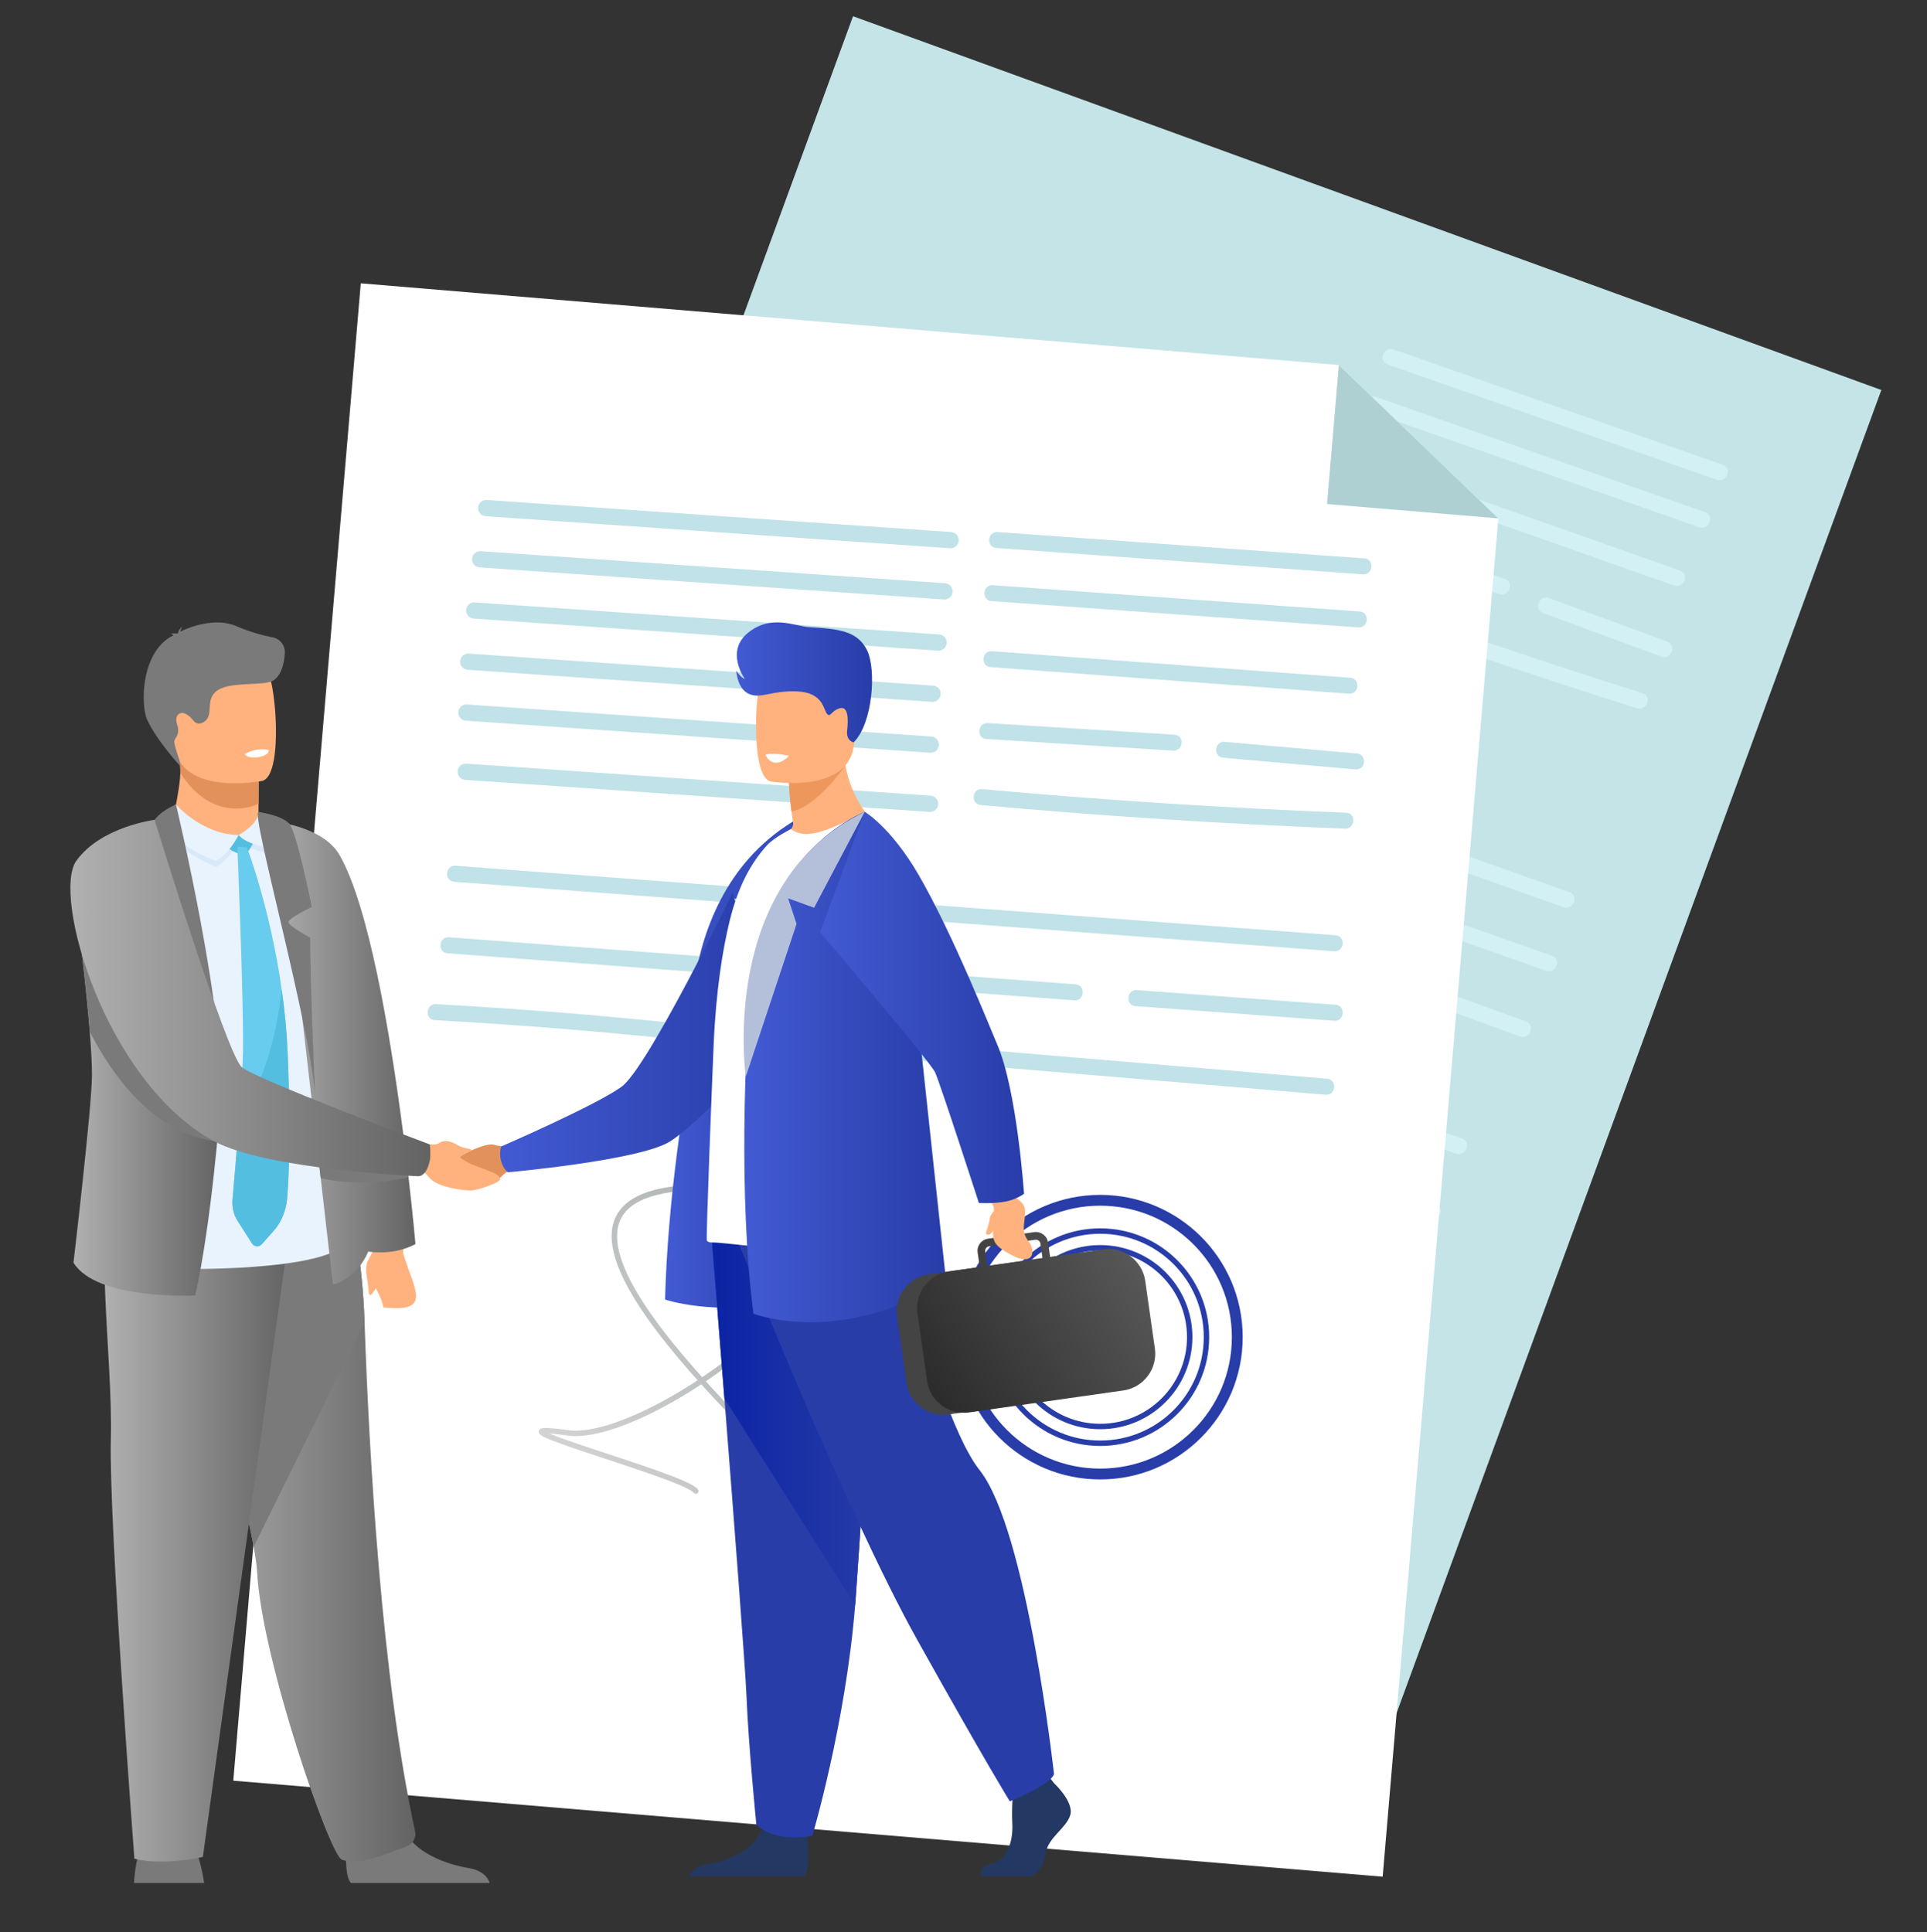 <svg width="356" height="357" viewBox="0 0 356 357" fill="none" xmlns="http://www.w3.org/2000/svg">
<rect x="0" y="0" width="356" height="357" fill="#333333" stroke="none"/>
<g clip-path="url(#clip0_1308_840)">
<path d="M347.565 72.064L157.592 3L66.94 250.486L256.913 319.55L347.565 72.064Z" fill="#C4E4E8"/>
<path d="M143.216 115.421C160.743 121.628 178.271 127.834 195.799 134.041C197.616 134.685 198.727 131.908 196.906 131.263C179.378 125.056 161.85 118.85 144.323 112.643C142.505 111.999 141.395 114.776 143.216 115.421Z" fill="#D3F0F4"/>
<path d="M138.796 127.218C151.387 131.676 163.978 136.135 176.569 140.594C192.592 146.267 208.615 151.941 224.638 157.615C230.629 159.737 236.62 161.858 242.611 163.979C244.428 164.623 245.539 161.846 243.717 161.201C231.126 156.743 218.536 152.284 205.944 147.826C189.921 142.152 173.898 136.478 157.875 130.804C151.884 128.683 145.893 126.561 139.903 124.44C138.085 123.796 136.975 126.573 138.796 127.218Z" fill="#D3F0F4"/>
<path d="M204.81 137.862C227.644 145.948 250.479 154.034 273.314 162.12C278.49 163.953 283.666 165.786 288.842 167.619C290.66 168.263 291.77 165.486 289.949 164.841C267.115 156.755 244.28 148.669 221.445 140.583C216.269 138.75 211.093 136.917 205.917 135.084C204.099 134.441 202.989 137.218 204.81 137.862Z" fill="#D3F0F4"/>
<path d="M252.701 167.776C263.679 171.645 274.656 175.515 285.634 179.385C287.453 180.026 288.563 177.249 286.741 176.606C275.764 172.737 264.786 168.867 253.808 164.998C251.989 164.357 250.879 167.134 252.701 167.776Z" fill="#D3F0F4"/>
<path d="M133.536 137.944C150.154 143.459 166.601 149.474 182.853 155.981C184.647 156.699 185.752 153.92 183.96 153.203C167.708 146.696 151.262 140.681 134.643 135.166C132.816 134.56 131.703 137.336 133.536 137.944Z" fill="#D3F0F4"/>
<path d="M192.239 159.273C221.758 170.02 251.277 180.768 280.796 191.515C282.609 192.175 283.718 189.398 281.903 188.737C252.385 177.99 222.865 167.242 193.346 156.495C191.534 155.835 190.424 158.612 192.239 159.273Z" fill="#D3F0F4"/>
<path d="M122.147 160.989C134.739 165.448 147.329 169.907 159.92 174.365C175.944 180.039 191.967 185.713 207.99 191.387C213.981 193.508 219.971 195.629 225.962 197.751C227.78 198.394 228.89 195.618 227.069 194.973C214.478 190.514 201.887 186.056 189.296 181.597C173.273 175.923 157.25 170.249 141.227 164.575C135.236 162.454 129.245 160.333 123.255 158.211C121.437 157.568 120.327 160.345 122.147 160.989Z" fill="#D3F0F4"/>
<path d="M236.052 201.547C247.03 205.417 258.008 209.287 268.986 213.156C270.804 213.797 271.915 211.02 270.093 210.378C259.115 206.508 248.137 202.639 237.159 198.769C235.341 198.128 234.23 200.905 236.052 201.547Z" fill="#D3F0F4"/>
<path d="M116.893 171.714C133.512 177.228 149.958 183.243 166.211 189.75C168.005 190.468 169.109 187.689 167.318 186.972C151.065 180.465 134.619 174.45 118.001 168.936C116.174 168.33 115.06 171.105 116.893 171.714Z" fill="#D3F0F4"/>
<path d="M175.583 193.037C205.102 203.784 234.621 214.532 264.14 225.279C265.953 225.939 267.062 223.162 265.247 222.501C235.728 211.754 206.209 201.006 176.69 190.259C174.877 189.599 173.768 192.376 175.583 193.037Z" fill="#D3F0F4"/>
<path d="M256.352 67.351C276.624 74.453 296.896 81.555 317.167 88.657C318.987 89.294 320.098 86.517 318.275 85.879C298.003 78.777 277.731 71.675 257.459 64.573C255.64 63.935 254.529 66.712 256.352 67.351Z" fill="#D3F0F4"/>
<path d="M253.104 76.122C273.376 83.224 293.648 90.326 313.92 97.428C315.739 98.065 316.85 95.289 315.027 94.65C294.755 87.548 274.483 80.446 254.211 73.344C252.392 72.707 251.281 75.484 253.104 76.122Z" fill="#D3F0F4"/>
<path d="M249.894 87.237C269.685 94.224 289.475 101.211 309.266 108.198C311.084 108.839 312.194 106.063 310.373 105.42C290.582 98.433 270.791 91.446 251.001 84.459C249.183 83.817 248.072 86.594 249.894 87.237Z" fill="#D3F0F4"/>
<path d="M245.865 99.219C256.215 102.733 266.565 106.248 276.915 109.762C278.739 110.381 279.852 107.605 278.022 106.983C267.673 103.469 257.323 99.955 246.973 96.441C245.149 95.822 244.036 98.598 245.865 99.219Z" fill="#D3F0F4"/>
<path d="M285.06 113.275C292.341 115.961 299.622 118.646 306.903 121.331C308.713 121.998 309.822 119.221 308.01 118.553C300.729 115.868 293.448 113.183 286.167 110.497C284.356 109.83 283.248 112.607 285.06 113.275Z" fill="#D3F0F4"/>
<path d="M241.859 110.134C261.847 117.558 282.023 124.469 302.367 130.86C304.201 131.436 305.317 128.661 303.474 128.082C283.13 121.691 262.954 114.78 242.967 107.356C241.157 106.684 240.049 109.462 241.859 110.134Z" fill="#D3F0F4"/>
<path d="M255.439 346.779L43.099 329.035L66.653 52.353L247.35 67.453L276.806 95.79L255.439 346.779Z" fill="white"/>
<path d="M83.914 162.93C103.459 164.399 123.004 165.867 142.55 167.335C144.458 167.479 144.714 164.524 142.801 164.38C123.256 162.912 103.71 161.444 84.165 159.975C82.256 159.832 82 162.787 83.914 162.93Z" fill="#C0E2E8"/>
<path d="M82.693 176.149C96.734 177.204 110.775 178.259 124.815 179.314C142.683 180.656 160.551 181.998 178.419 183.34C185.099 183.842 191.778 184.344 198.458 184.846C200.367 184.989 200.623 182.034 198.71 181.891C184.669 180.836 170.628 179.781 156.587 178.726C138.719 177.384 120.851 176.042 102.983 174.699C96.304 174.198 89.624 173.696 82.945 173.194C81.036 173.051 80.779 176.005 82.693 176.149Z" fill="#C0E2E8"/>
<path d="M152.771 168.733C164.351 169.603 175.932 170.473 187.512 171.343C201.437 172.389 215.361 173.435 229.286 174.482C235.017 174.912 240.747 175.342 246.477 175.773C248.386 175.916 248.642 172.961 246.728 172.818C235.148 171.948 223.568 171.078 211.987 170.208C198.063 169.161 184.138 168.116 170.213 167.069C164.483 166.639 158.753 166.208 153.023 165.778C151.114 165.635 150.858 168.589 152.771 168.733Z" fill="#C0E2E8"/>
<path d="M209.775 185.91C222.012 186.812 234.248 187.713 246.485 188.615C248.394 188.756 248.65 185.801 246.737 185.66C234.5 184.758 222.264 183.857 210.027 182.955C208.118 182.814 207.862 185.77 209.775 185.91Z" fill="#C0E2E8"/>
<path d="M80.318 188.505C98.747 189.519 117.14 191.091 135.471 193.219C137.375 193.441 137.625 190.485 135.723 190.264C117.392 188.136 98.998 186.563 80.57 185.55C78.661 185.445 78.401 188.4 80.318 188.505Z" fill="#C0E2E8"/>
<path d="M145.923 193.967C171.654 196.129 197.385 198.29 223.116 200.452C230.384 201.063 237.652 201.673 244.919 202.284C246.828 202.444 247.082 199.489 245.171 199.329C219.44 197.167 193.708 195.005 167.977 192.843C160.71 192.233 153.442 191.622 146.175 191.012C144.266 190.852 144.012 193.806 145.923 193.967Z" fill="#C0E2E8"/>
<path d="M184.057 101.258C206.641 102.879 229.225 104.499 251.809 106.119C253.708 106.256 253.963 103.317 252.06 103.18C229.475 101.56 206.891 99.939 184.307 98.319C182.408 98.183 182.153 101.122 184.057 101.258Z" fill="#C0E2E8"/>
<path d="M183.182 111.071C205.766 112.691 228.35 114.311 250.934 115.932C252.833 116.068 253.088 113.129 251.185 112.993C228.6 111.372 206.016 109.752 183.432 108.131C181.533 107.995 181.278 110.934 183.182 111.071Z" fill="#C0E2E8"/>
<path d="M183.009 123.267C205.072 124.903 227.135 126.54 249.198 128.176C251.097 128.317 251.351 125.378 249.448 125.237C227.385 123.6 205.322 121.964 183.259 120.328C181.361 120.187 181.106 123.126 183.009 123.267Z" fill="#C0E2E8"/>
<path d="M182.233 136.558C193.732 137.271 205.232 137.985 216.731 138.699C218.63 138.816 218.887 135.878 216.982 135.759C205.482 135.046 193.982 134.332 182.483 133.618C180.584 133.5 180.327 136.439 182.233 136.558Z" fill="#C0E2E8"/>
<path d="M225.99 140.02C234.139 140.739 242.288 141.457 250.437 142.176C252.334 142.343 252.587 139.404 250.687 139.237C242.538 138.518 234.389 137.799 226.24 137.081C224.343 136.914 224.09 139.853 225.99 140.02Z" fill="#C0E2E8"/>
<path d="M181.189 148.761C203.572 150.79 226.007 152.243 248.468 153.118C250.365 153.192 250.626 150.253 248.718 150.179C226.257 149.304 203.823 147.851 181.439 145.822C179.541 145.65 179.289 148.589 181.189 148.761Z" fill="#C0E2E8"/>
<path d="M247.346 67.451L245.159 93.143L276.802 95.787L247.346 67.451Z" fill="#AFD0D3"/>
<path d="M228.579 247.08C228.579 261.046 217.242 272.371 203.255 272.371C189.268 272.371 177.932 261.046 177.932 247.08C177.932 233.113 189.268 221.789 203.255 221.789C217.242 221.789 228.579 233.113 228.579 247.08Z" stroke="#283DA8" stroke-width="2"/>
<path d="M222.888 247.079C222.888 257.906 214.1 266.684 203.259 266.684C192.417 266.684 183.629 257.906 183.629 247.079C183.629 236.253 192.417 227.475 203.259 227.475C214.1 227.475 222.888 236.253 222.888 247.079Z" stroke="#283DA8"/>
<path d="M219.79 247.078C219.79 256.197 212.389 263.59 203.257 263.59C194.126 263.59 186.725 256.197 186.725 247.078C186.725 237.96 194.126 230.566 203.257 230.566C212.389 230.566 219.79 237.96 219.79 247.078Z" stroke="#283DA8"/>
<path d="M149.679 275.847C135.156 260.618 86.419 217.177 133.589 219.483C180.758 221.788 121.29 267.924 104.459 264.703C86.963 262.35 126.608 272.678 128.551 275.539" stroke="url(#paint0_linear_1308_840)" stroke-linecap="round"/>
<path d="M173.393 118.734L87.615 112.812" stroke="#C0E2E8" stroke-width="3" stroke-linecap="round"/>
<path d="M174.486 109.271L88.709 103.349" stroke="#C0E2E8" stroke-width="3" stroke-linecap="round"/>
<path d="M175.609 99.812L89.832 93.891" stroke="#C0E2E8" stroke-width="3" stroke-linecap="round"/>
<path d="M172.283 128.191L86.505 122.269" stroke="#C0E2E8" stroke-width="3" stroke-linecap="round"/>
<path d="M171.947 137.598L86.169 131.676" stroke="#C0E2E8" stroke-width="3" stroke-linecap="round"/>
<path d="M171.816 148.527L86.039 142.605" stroke="#C0E2E8" stroke-width="3" stroke-linecap="round"/>
<path d="M149.807 150.006L140.456 167.735L135.658 165.992L137.216 170.722L127.84 198.945C127.84 198.947 122.653 163.088 149.807 150.006Z" fill="#374EC1"/>
<path d="M134.201 165.68C134.201 165.68 123.859 203.775 122.863 240.127C122.863 240.127 131.442 243.114 144.915 240.75C158.459 238.371 134.201 165.68 134.201 165.68Z" fill="url(#paint1_linear_1308_840)"/>
<path d="M84.684 218.505C87.458 218.452 91.366 218.796 92.658 217.384C94.121 215.784 95.847 216.02 95.847 216.02L95.498 214.191L95.079 212.008C95.079 212.008 94.921 211.808 94.351 211.817C94.351 211.817 92.341 211.904 91.381 211.56C89.043 210.724 79.746 216.292 80.058 217.837C80.175 218.413 83.501 218.526 84.684 218.505Z" fill="#E2915A"/>
<path d="M135.366 164.938C135.366 164.938 119.656 197.359 114.795 200.839C109.933 204.319 92.603 211.844 92.603 211.844C92.603 211.844 92.149 212.922 92.569 214.502C93.007 216.145 93.871 216.611 93.871 216.611C93.871 216.611 118.101 214.449 123.735 210.945C129.369 207.442 141.789 193.477 141.789 193.477L135.366 164.938Z" fill="url(#paint2_linear_1308_840)"/>
<path d="M181.346 346.723H190.643C191.813 346.088 192.856 344.634 193.186 342.467C193.639 339.474 196.996 337.842 197.724 335.395C198.449 332.948 194.728 329.502 194.728 329.502L194.107 328.7L193.46 327.869L187.29 329.321C187.29 329.321 187.137 330.79 187.046 332.661C186.978 334.011 186.944 335.569 187.018 336.938C187.199 340.201 186.105 343.717 183.201 344.353C181.052 344.819 181.148 346.092 181.346 346.723Z" fill="#233862"/>
<path d="M127.385 346.722H148.647C149.671 345.474 149.294 340.874 149.139 339.371C149.107 339.069 149.086 338.893 149.086 338.893C149.086 338.893 141.824 333.089 140.827 337.532C140.797 337.672 140.759 337.808 140.718 337.942C139.461 342.098 133.825 343.988 130.572 344.513C128.457 344.856 127.674 345.955 127.385 346.722Z" fill="#233862"/>
<path d="M131.436 228.131C131.436 228.131 132.538 241.875 133.833 258.397C135.595 280.84 137.712 308.408 137.922 313.631C138.284 322.7 139.737 337.207 139.737 337.207C139.737 337.207 143.184 340.653 150.081 339.201C150.081 339.201 156.228 318.493 157.985 296.582C158.013 296.222 158.04 295.861 158.066 295.5C159.7 273.195 162.24 226.227 162.24 226.227L131.436 228.131Z" fill="#283DA8"/>
<path d="M131.436 228.131C131.436 228.131 132.538 241.875 133.833 258.397L157.985 296.582C158.013 296.222 158.04 295.861 158.066 295.5C159.7 273.195 162.24 226.227 162.24 226.227L131.436 228.131Z" fill="url(#paint3_linear_1308_840)"/>
<path d="M136.469 229.763C136.469 229.763 156.342 279.539 169.407 302.932C182.475 326.325 186.558 332.854 186.558 332.854C186.558 332.854 194.044 329.863 194.725 327.822C194.725 327.822 189.728 282.66 180.977 271.653C176.033 265.432 170.224 246.763 169.952 240.235C169.68 233.706 168.182 220.785 168.182 220.785L136.469 229.763Z" fill="#283DA8"/>
<path d="M141.426 157.197C149.191 159.646 162.629 153.037 162.629 153.037C162.629 153.037 155.47 147.667 155.844 136.504L149.84 141.338L145.762 144.623C145.762 144.623 145.779 146.559 146.223 149.952C146.304 150.571 146.4 151.238 146.513 151.952C146.602 152.522 146.351 153.096 145.86 153.4C143.03 155.15 141.426 157.197 141.426 157.197Z" fill="#FFB27D"/>
<path d="M130.587 229.275C130.821 229.468 131.093 229.585 131.404 229.585C134.321 229.545 142.824 231.165 150.02 230.425C156.085 229.842 161.455 228.048 167.221 225.465C167.987 225.123 169.748 224.183 169.71 223.326C169.685 222.389 169.591 221.033 169.474 219.321C169.065 213.375 168.355 203.148 169.048 191.347C169.174 189.151 169.238 186.97 169.246 184.825C169.306 168.832 166.132 154.766 159.755 150.006C159.755 150.006 155.309 152.499 152.23 153.482C149.215 154.445 147.66 154.251 146.097 153.214C146.097 153.214 143.05 154.725 141.75 156.143C138.737 159.426 136.384 163.784 134.829 170.038C133.506 175.361 132.267 183.122 131.84 193.069C131.642 197.578 130.393 229.117 130.587 229.275Z" fill="white"/>
<path d="M168.301 176.43L159.752 150.006C159.752 150.006 139.23 157.74 138.279 186.696C137.905 193.295 136.322 220.335 139.188 242.744C139.188 242.744 155.176 248.968 174.779 236.685L168.301 176.43Z" fill="url(#paint4_linear_1308_840)"/>
<path d="M145.76 144.621C145.76 144.621 145.777 146.558 146.221 149.95C150.74 149.177 155.868 141.876 155.868 141.876C153.566 141.213 151.551 141.094 149.838 141.336L145.76 144.621Z" fill="#ED975D"/>
<path d="M142.396 144.414C142.396 144.414 156.382 146.736 157.695 138.011C159.008 129.284 161.697 123.708 152.823 121.857C143.949 120.005 141.709 123.073 140.56 125.879C139.413 128.685 138.792 143.585 142.396 144.414Z" fill="#FFB27D"/>
<path d="M203.771 257.299L175.213 261.366C171.496 261.895 168.022 259.289 167.492 255.575L165.729 243.209C165.199 239.495 167.807 236.024 171.524 235.494L200.082 231.428C203.799 230.898 207.273 233.505 207.803 237.218L209.567 249.585C210.094 253.298 207.488 256.77 203.771 257.299Z" fill="url(#paint5_linear_1308_840)"/>
<path d="M169.493 242.664L171.278 255.173C171.624 257.594 173.216 259.548 175.311 260.472C176.005 260.781 176.756 260.974 177.537 261.034C177.539 261.034 177.539 261.034 177.541 261.034H177.543C178.028 261.072 178.526 261.059 179.03 260.987L207.537 256.927C211.267 256.395 213.884 252.911 213.354 249.184L211.571 236.674C211.037 232.947 207.552 230.332 203.821 230.861L194.004 232.26L193.623 229.592C193.449 228.359 192.3 227.5 191.066 227.675L189.989 227.828L184.019 228.678L182.537 228.891C181.941 228.974 181.411 229.288 181.047 229.771C180.683 230.256 180.53 230.851 180.617 231.444L180.998 234.112L175.311 234.92C175.086 234.952 174.867 234.996 174.652 235.047C174.65 235.049 174.648 235.049 174.648 235.049H174.645C172.45 235.587 170.716 237.171 169.914 239.178V239.18C169.482 240.253 169.318 241.444 169.493 242.664ZM192.598 232.458L182.396 233.912L182.015 231.244C181.949 230.785 182.271 230.358 182.732 230.292L185.294 229.926L189.994 229.256L191.262 229.076C191.349 229.065 191.434 229.065 191.515 229.08C191.87 229.137 192.162 229.42 192.217 229.792L192.598 232.458Z" fill="url(#paint6_linear_1308_840)"/>
<path d="M182.051 220.475C182.051 220.475 183.551 222.471 183.61 223.268C184.012 228.674 181.542 229.423 187.942 232.424C187.942 232.424 190.674 233.466 190.721 231.347C190.767 229.227 188.825 229.193 189.18 226.225C189.591 222.803 189.548 222.771 187.299 220.983L185.81 218.523L182.051 220.475Z" fill="#FFB27D"/>
<path d="M185.868 222.004C183.458 222.474 180.843 222.283 180.843 222.283C180.843 222.283 173.684 200.187 172.763 198.169C171.841 196.15 151.5 172.259 151.5 172.259L159.751 150.006C159.751 150.006 164.591 152.835 169.705 161.656C176.026 172.551 182.973 190.099 184.209 192.95C187.9 201.477 189.181 220.595 189.181 220.595C189.181 220.595 187.762 221.636 185.868 222.004Z" fill="url(#paint7_linear_1308_840)"/>
<path d="M157.707 137.17C157.707 137.17 156.271 136.929 156.503 134.955C156.735 132.98 156.73 130.397 155.124 130.879C153.516 131.36 153.437 132.646 152.775 131.895C152.116 131.145 152.103 127.982 147.32 127.761C142.538 127.54 140.593 129.204 138.37 128.226C136.146 127.248 136.027 123.885 136.027 123.885C136.027 123.885 136.659 125.086 137.614 125.469C137.614 125.469 133.904 120.399 138.2 116.921C142.495 113.443 146.876 115.72 149.363 115.871C154.841 116.202 158.379 116.53 160.169 120.127C161.96 123.722 161.222 133.709 157.707 137.17Z" fill="url(#paint8_linear_1308_840)"/>
<path d="M184.42 222.85C184.42 222.85 182.975 224.355 182.884 224.98C182.59 226.989 181.92 227.856 182.256 228.075C182.956 228.53 183.882 227.042 184.324 225.707C184.767 224.372 184.42 222.85 184.42 222.85Z" fill="#FFB27D"/>
<path d="M159.75 150.006L150.399 167.735L145.602 165.992L147.159 170.722L137.783 198.945C137.783 198.947 132.596 163.088 159.75 150.006Z" fill="#B4C0DA"/>
<path d="M141.422 139.463C141.422 139.463 141.967 140.902 143.328 140.94C144.69 140.978 145.741 139.656 145.741 139.656C145.741 139.656 142.786 138.971 141.422 139.463Z" fill="white"/>
<path d="M75.113 227.803C75.113 227.803 74.255 230.843 74.549 231.811C76.545 238.373 79.993 242.667 70.719 241.56C70.719 241.56 71.102 241.179 69.328 237.842C67.281 233.99 67.315 233.934 69.151 230.799L69.785 227.219L75.113 227.803Z" fill="#FFB27D"/>
<path d="M86.78 219.993C83.98 219.823 80.567 219.092 79.325 217.612C77.914 215.935 76.508 215.484 76.508 215.484L76.938 213.652L77.453 211.464C77.453 211.464 77.621 211.271 78.195 211.3C78.195 211.3 80.391 211.796 81.205 211.167C82.02 210.537 83.512 210.92 84.429 211.53C85.597 212.304 87.173 212.181 87.133 212.559C87.133 212.559 84.818 213.696 85.035 213.888C87.154 215.767 92.737 216.515 92.373 217.984C92.228 218.564 87.971 220.065 86.78 219.993Z" fill="#FFB27D"/>
<path d="M47.762 148.518L47.753 150.038C47.753 150.038 48.168 154.793 42.307 155.488C36.445 156.185 31.639 156.092 31.799 152.423C32.326 149.58 33.273 145.171 33.312 142.82C33.326 141.947 33.267 141.02 33.103 139.972L44.46 139.744L47.804 140.29L47.762 148.518Z" fill="#FFB27D"/>
<path d="M47.809 140.293L47.766 148.518C46.56 149.079 45.198 149.421 43.673 149.421C38.454 149.421 35.08 145.597 33.316 142.82C33.331 141.947 33.271 141.02 33.107 139.972L44.464 139.744L47.809 140.293Z" fill="#E2915A"/>
<path d="M32.233 138.146C33.55 145.231 42.7 145 46.656 144.553C47.768 144.43 48.468 144.287 48.468 144.287C49.724 143.952 50.423 141.979 50.749 139.392C51.394 134.273 50.579 126.758 49.713 124.836C48.411 121.945 45.956 118.816 36.741 121.073C27.525 123.331 30.542 129.069 32.233 138.146Z" fill="#FFB27D"/>
<path d="M24.748 347.939H37.715C37.618 347.259 37.288 345.192 36.681 343.287C36.471 342.624 36.226 341.98 35.947 341.421C34.686 338.906 26.676 340.505 26.676 340.505C26.676 340.505 25.931 341.143 25.35 343.574C25.093 344.646 24.865 346.07 24.748 347.939Z" fill="#7A7A7A"/>
<path d="M63.93 343.849C63.966 345.612 64.188 347.281 64.828 347.937H90.475C90.15 347.011 89.227 345.616 86.593 345.189C83.601 344.704 78.938 343.265 76.215 340.389C75.244 339.366 74.521 338.161 74.204 336.753C72.998 331.386 64.228 338.399 64.228 338.399C64.228 338.399 63.873 341.226 63.93 343.849Z" fill="#7A7A7A"/>
<path d="M46.867 285.828C47.225 287.794 47.45 289.406 47.512 290.562C48.327 306.453 60.898 342.788 63.147 343.634C66.626 344.946 72.106 342.157 74.972 341.245C76.159 340.866 76.961 339.667 76.698 338.453C70.472 309.854 68.183 268.675 67.351 244.293C66.93 232.012 64.822 223.53 64.822 223.53C64.822 223.53 34.16 215.356 33.977 225.696C33.815 234.846 44.131 270.732 46.867 285.828Z" fill="url(#paint9_linear_1308_840)"/>
<path d="M46.867 285.828L67.351 244.293C66.93 232.012 64.822 223.53 64.822 223.53C64.822 223.53 34.16 215.356 33.977 225.696C33.815 234.846 44.131 270.732 46.867 285.828Z" fill="#7A7A7A"/>
<path d="M53.691 225.728L37.482 343.116C37.482 343.116 30.363 344.831 24.827 343.458C24.827 343.458 20.081 281.026 20.476 265.933C20.872 250.839 17.07 225.546 21.344 222.757C25.619 219.967 53.691 225.728 53.691 225.728Z" fill="url(#paint10_linear_1308_840)"/>
<path d="M50.07 125.947C47.538 126.744 42.184 125.93 39.945 127.739C37.707 129.55 39.839 132.532 37.282 133.595L37.271 133.6C36.754 133.814 36.152 133.67 35.801 133.232C35.092 132.348 34.112 131.467 33.216 131.831C32.48 132.131 32.444 133.081 32.767 134.004C33.039 134.78 32.963 135.649 32.492 136.325C32.288 136.616 32.156 136.937 32.214 137.258C32.427 138.427 33.007 139.95 33.22 140.728L33.28 141.544C33.28 141.544 28.995 136.91 27.189 133.009C25.95 130.332 25.974 120.328 32.033 117.405C32.008 117.386 31.988 117.365 31.976 117.339C31.844 117.105 31.48 117.158 31.48 117.158C32.001 116.924 32.809 117.073 32.809 117.073C32.792 117.061 32.824 117.022 32.897 116.967C33.003 116.259 33.716 115.753 33.716 115.753C33.473 116.104 33.371 116.453 33.329 116.71C34.92 115.872 39.818 114.014 43.7 115.704C46.326 116.846 48.734 117.454 50.37 117.768C51.717 118.028 52.672 119.229 52.623 120.6C52.553 122.522 51.885 125.285 50.07 125.947Z" fill="#7A7A7A"/>
<path d="M30.418 154.465L34.15 234.476C34.15 234.476 65.297 234.984 64.408 227.941C63.518 220.898 53.181 156.914 53.181 156.914" fill="#E9F3FE"/>
<path d="M40.683 204.583C40.683 204.583 39.103 225.952 36.065 239.371C36.065 239.371 17.889 240.334 13.574 233.323C13.574 233.323 16.989 204.454 16.989 198.599C16.989 196.541 16.829 193.744 16.578 190.614C16.2 185.876 15.614 180.389 15.057 175.608C14.285 168.95 13.574 163.659 13.574 163.659L28.561 151.49L40.683 204.583Z" fill="url(#paint11_linear_1308_840)"/>
<path d="M76.751 229.869C76.751 229.869 73.36 231.991 68.02 231.278C66.075 236.042 61.49 237.66 61.49 237.229C61.49 237.176 60.461 228.232 59.246 217.694C59.127 216.64 59.003 215.573 58.88 214.497C58.869 214.406 58.857 214.312 58.848 214.221C58.644 212.456 58.44 210.67 58.233 208.893C56.769 196.2 55.365 184.031 55.365 184.031C52.178 164.535 49.48 151.65 49.48 151.65C56.28 152.358 60.869 154.778 62.699 157.947C68.126 167.346 72.056 190.855 74.358 208.453C74.362 208.498 74.368 208.542 74.375 208.587C74.771 211.625 75.12 214.486 75.417 217.063C75.436 217.224 75.456 217.384 75.473 217.541C76.319 224.916 76.751 229.869 76.751 229.869Z" fill="url(#paint12_linear_1308_840)"/>
<path d="M45.217 139.313C45.217 139.313 45.513 140.227 47.821 139.893C47.821 139.893 49.759 139.613 49.617 138.595C49.617 138.595 47.668 138.018 45.217 139.313Z" fill="white"/>
<path d="M29.535 151.396C29.497 150.633 33.116 149.578 33.116 149.578C33.116 149.578 37.258 155.318 44.084 155.418C44.084 155.418 42.139 159.2 39.846 160.18C39.848 160.178 29.761 155.93 29.535 151.396Z" fill="#D9E9F9"/>
<path d="M44.084 155.279C44.084 155.279 47.701 153.136 47.711 150.815C47.711 150.815 50.047 150.524 51.067 151.655C51.067 151.655 51.924 155.634 50.786 157.945C50.788 157.945 45.582 157.154 44.084 155.279Z" fill="#D9E9F9"/>
<path d="M41.631 154.937L46.535 153.764C46.535 153.764 47.176 153.819 47.159 154.618C47.142 155.415 45.778 157.748 45.174 157.935C44.569 158.12 40.472 156.553 41.631 154.937Z" fill="url(#paint13_linear_1308_840)"/>
<path d="M30.11 151C30.072 150.237 32.523 148.664 32.523 148.664C32.523 148.664 37.265 154.202 44.09 154.302C44.09 154.302 42.145 158.084 39.852 159.064C39.85 159.062 30.335 155.535 30.11 151Z" fill="#E9F3FE"/>
<path d="M44.084 154.299C44.084 154.299 47.741 152.363 47.754 150.039C47.754 150.039 49.962 151.011 50.981 152.142C50.981 152.142 51.926 154.654 50.788 156.965C50.788 156.965 45.582 156.172 44.084 154.299Z" fill="#E9F3FE"/>
<path d="M53.05 221.39C52.86 223.684 51.982 225.829 50.584 227.406L48.386 229.885C47.835 230.508 46.978 230.433 46.527 229.723L43.876 225.567C43.165 224.453 42.84 223.036 42.963 221.611C43.246 218.439 43.774 212.328 44.206 206.433C44.557 201.654 44.848 197.013 44.893 194.192C45.04 185.183 43.857 156.469 43.857 156.469L45.618 156.56C45.618 156.56 49.89 167.661 52.037 182.806C52.567 186.535 52.965 190.506 53.141 194.621C53.141 194.624 53.903 211.02 53.05 221.39Z" fill="url(#paint14_linear_1308_840)"/>
<path d="M53.05 221.389C52.86 223.683 51.982 225.827 50.584 227.405L48.386 229.884C47.835 230.506 46.978 230.432 46.527 229.722L43.876 225.566C43.165 224.452 42.84 223.034 42.963 221.61C43.246 218.438 43.774 212.326 44.206 206.431C49.144 199.669 51.207 190.377 52.037 182.807C52.567 186.535 52.965 190.506 53.141 194.622C53.141 194.622 53.903 211.019 53.05 221.389Z" fill="url(#paint15_linear_1308_840)"/>
<path d="M32.515 148.664C32.515 148.664 42.223 189.291 40.678 204.595C40.678 204.595 37.108 188.241 28.52 174.846C28.52 174.846 31.654 172.091 31.483 171.077C31.483 171.077 29.156 170.388 26.898 170.852C26.898 170.852 27.147 153.339 28.556 151.489C29.964 149.636 32.515 148.664 32.515 148.664Z" fill="#7A7A7A"/>
<path d="M47.755 150.039C46.299 150.156 57.375 189.739 58.197 202.426C58.197 202.426 57.224 179.786 57.32 173.26C57.32 173.26 53.288 171.128 53.288 170.379C53.288 169.631 57.59 167.607 57.59 167.607C57.59 167.607 54.867 153.664 53.38 152.129C51.891 150.594 47.755 150.039 47.755 150.039Z" fill="#7A7A7A"/>
<path d="M68.028 232.887C68.028 232.887 67.355 233.797 67.783 236.08C68.211 238.363 67.974 239.624 68.566 239.23C69.157 238.837 70.379 236.095 70.379 236.095L68.028 232.887Z" fill="#FFB27D"/>
<path d="M39.498 210.845C28.196 209.159 20.639 198.606 16.58 190.615C16.201 185.876 15.616 180.39 15.059 175.609L17.703 168.07L39.498 210.845Z" fill="#7A7A7A"/>
<path d="M75.468 217.542C73.217 218.063 66.39 219.336 59.244 217.693C59.124 216.639 59.001 215.571 58.878 214.496C58.867 214.404 58.854 214.311 58.846 214.219C59.08 213.303 59.316 212.387 59.55 211.471C63.594 212.918 72.632 216.086 75.413 217.064C75.434 217.225 75.451 217.385 75.468 217.542Z" fill="#7A7A7A"/>
<path d="M28.559 151.488C28.563 151.49 18.628 152.743 14.096 159.065C9.562 165.387 19.298 199.82 39.499 210.846C49.218 216.15 77.259 217.345 77.259 217.345C77.259 217.345 78.801 217.5 79.412 214.399C79.624 213.317 79.412 211.473 79.412 211.473C79.412 211.473 47.492 199.516 44.686 197.213C41.88 194.909 28.559 151.488 28.559 151.488Z" fill="url(#paint16_linear_1308_840)"/>
</g>
<defs>
<linearGradient id="paint0_linear_1308_840" x1="106.15" y1="291.356" x2="178.493" y2="240.629" gradientUnits="userSpaceOnUse">
<stop stop-color="#D9D9D9"/>
<stop offset="1" stop-color="#9EA5A7"/>
</linearGradient>
<linearGradient id="paint1_linear_1308_840" x1="122.862" y1="203.67" x2="149.027" y2="203.67" gradientUnits="userSpaceOnUse">
<stop stop-color="#425AD3"/>
<stop offset="1" stop-color="#283DA8"/>
</linearGradient>
<linearGradient id="paint2_linear_1308_840" x1="92.388" y1="190.774" x2="141.791" y2="190.774" gradientUnits="userSpaceOnUse">
<stop stop-color="#425AD3"/>
<stop offset="1" stop-color="#283DA8"/>
</linearGradient>
<linearGradient id="paint3_linear_1308_840" x1="131.434" y1="261.404" x2="162.241" y2="261.404" gradientUnits="userSpaceOnUse">
<stop stop-color="#0A23A4"/>
<stop offset="1" stop-color="#283DA8"/>
</linearGradient>
<linearGradient id="paint4_linear_1308_840" x1="137.504" y1="197.164" x2="174.78" y2="197.164" gradientUnits="userSpaceOnUse">
<stop stop-color="#425AD3"/>
<stop offset="1" stop-color="#283DA8"/>
</linearGradient>
<linearGradient id="paint5_linear_1308_840" x1="-78.358" y1="683.608" x2="-56.7" y2="607.505" gradientUnits="userSpaceOnUse">
<stop stop-color="#121212"/>
<stop offset="1" stop-color="#444444"/>
</linearGradient>
<linearGradient id="paint6_linear_1308_840" x1="228.854" y1="217.847" x2="134.377" y2="280.872" gradientUnits="userSpaceOnUse">
<stop stop-color="#6F6F6F"/>
<stop offset="1"/>
</linearGradient>
<linearGradient id="paint7_linear_1308_840" x1="151.498" y1="186.164" x2="189.182" y2="186.164" gradientUnits="userSpaceOnUse">
<stop stop-color="#425AD3"/>
<stop offset="1" stop-color="#283DA8"/>
</linearGradient>
<linearGradient id="paint8_linear_1308_840" x1="136.026" y1="126.085" x2="161.11" y2="126.085" gradientUnits="userSpaceOnUse">
<stop stop-color="#425AD3"/>
<stop offset="1" stop-color="#283DA8"/>
</linearGradient>
<linearGradient id="paint9_linear_1308_840" x1="33.973" y1="282.221" x2="76.749" y2="282.221" gradientUnits="userSpaceOnUse">
<stop stop-color="#B0B0B0"/>
<stop offset="1" stop-color="#636363"/>
</linearGradient>
<linearGradient id="paint10_linear_1308_840" x1="19.293" y1="282.993" x2="53.692" y2="282.993" gradientUnits="userSpaceOnUse">
<stop stop-color="#B0B0B0"/>
<stop offset="1" stop-color="#636363"/>
</linearGradient>
<linearGradient id="paint11_linear_1308_840" x1="13.573" y1="195.453" x2="40.684" y2="195.453" gradientUnits="userSpaceOnUse">
<stop stop-color="#B0B0B0"/>
<stop offset="1" stop-color="#636363"/>
</linearGradient>
<linearGradient id="paint12_linear_1308_840" x1="49.479" y1="194.473" x2="76.752" y2="194.473" gradientUnits="userSpaceOnUse">
<stop stop-color="#B0B0B0"/>
<stop offset="1" stop-color="#636363"/>
</linearGradient>
<linearGradient id="paint13_linear_1308_840" x1="9.611" y1="216.708" x2="12.796" y2="206.225" gradientUnits="userSpaceOnUse">
<stop stop-color="#1B86AD"/>
<stop offset="1" stop-color="#53BEE0"/>
</linearGradient>
<linearGradient id="paint14_linear_1308_840" x1="57.143" y1="134.794" x2="24.68" y2="137.135" gradientUnits="userSpaceOnUse">
<stop stop-color="#67CCED"/>
<stop offset="1" stop-color="#68CDED"/>
</linearGradient>
<linearGradient id="paint15_linear_1308_840" x1="-15.421" y1="897.082" x2="38.459" y2="868.413" gradientUnits="userSpaceOnUse">
<stop stop-color="#1B86AD"/>
<stop offset="1" stop-color="#53BEE0"/>
</linearGradient>
<linearGradient id="paint16_linear_1308_840" x1="12.997" y1="184.417" x2="79.508" y2="184.417" gradientUnits="userSpaceOnUse">
<stop stop-color="#B0B0B0"/>
<stop offset="1" stop-color="#636363"/>
</linearGradient>
<clipPath id="clip0_1308_840">
<rect width="356" height="357" fill="white"/>
</clipPath>
</defs>
</svg>

